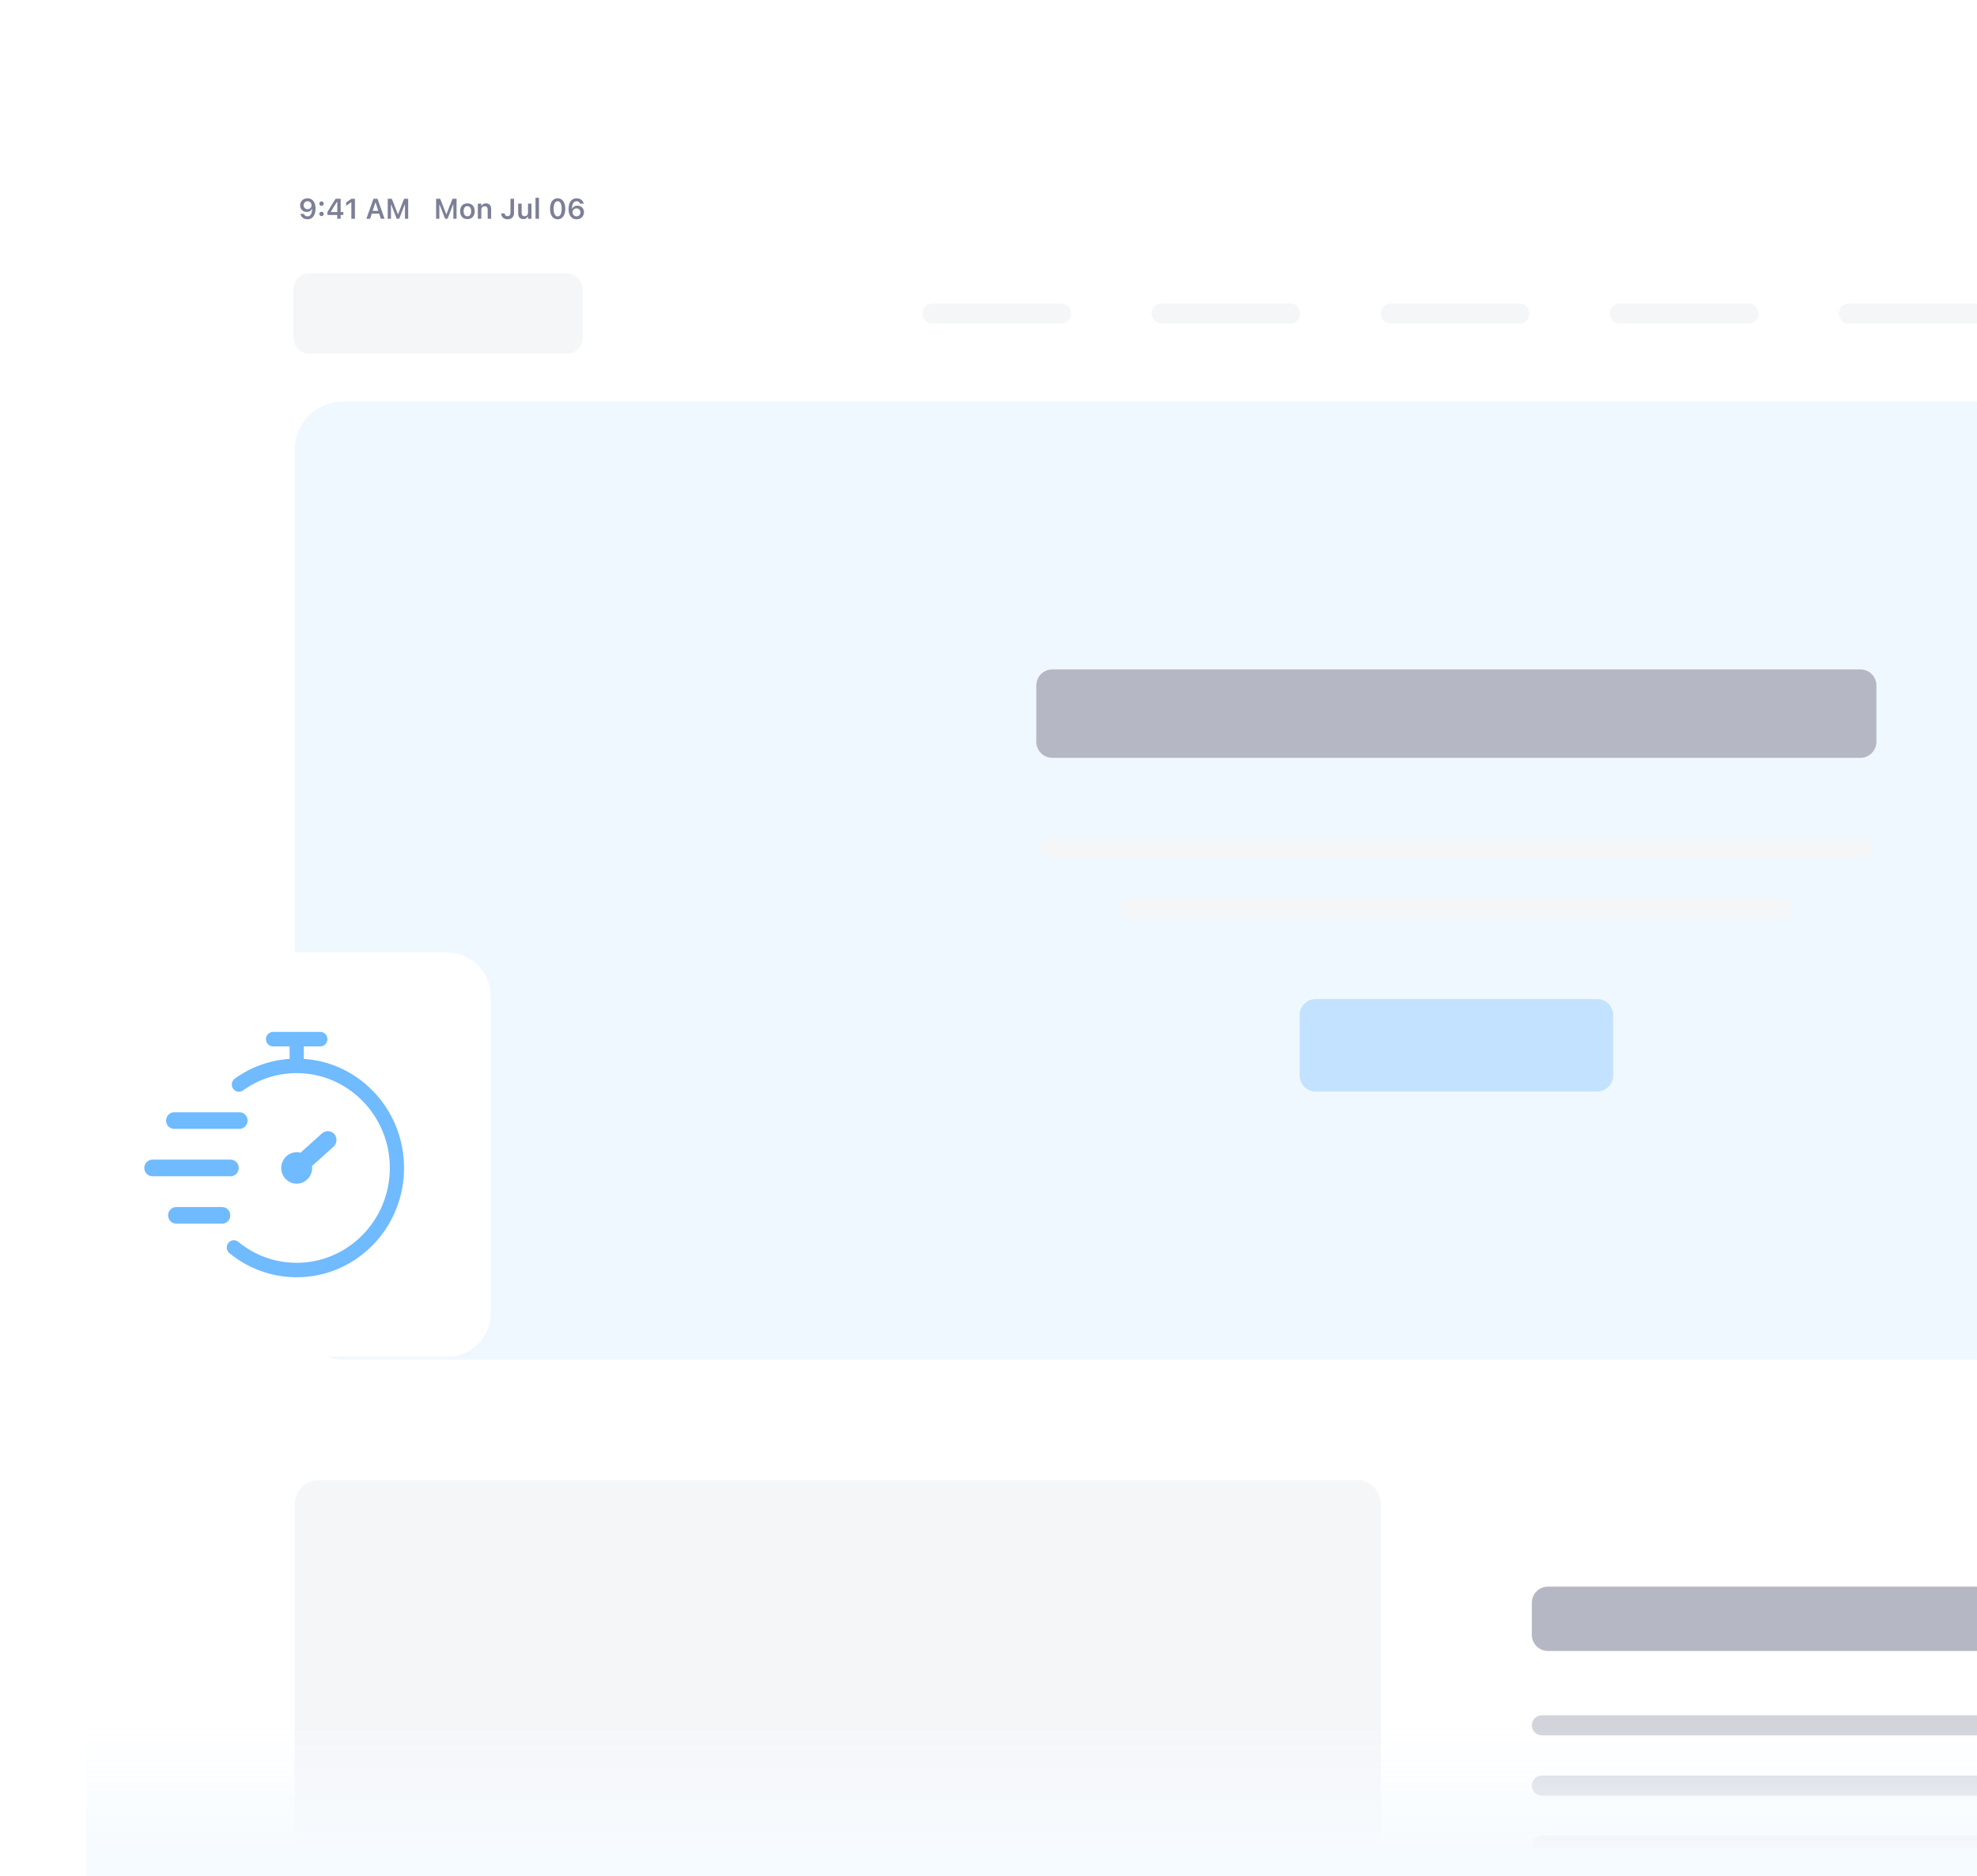 <svg width="274" height="260" viewBox="0 0 274 260" fill="none" xmlns="http://www.w3.org/2000/svg"><defs><symbol id="content" viewBox="0 0 274 260" preserveAspectRatio="xMidYMid meet"><g id="NoColourRemove" filter="url(#a)"><g clip-path="url(#b)"><rect x="35.094" y="20" width="333" height="307" rx="11.142" fill="white"/><path d="M42.625 26.365C42.024 26.365 41.595 26.776 41.595 27.339V27.343C41.595 27.869 41.968 28.256 42.5 28.256C42.88 28.256 43.122 28.063 43.224 27.844H43.262C43.262 27.865 43.26 27.886 43.26 27.907C43.239 28.437 43.053 28.867 42.613 28.867C42.369 28.867 42.198 28.74 42.125 28.547L42.12 28.527H41.632L41.636 28.548C41.724 28.973 42.104 29.274 42.613 29.274C43.31 29.274 43.731 28.721 43.731 27.788V27.784C43.731 26.786 43.216 26.365 42.625 26.365ZM42.623 27.876C42.308 27.876 42.079 27.646 42.079 27.325V27.321C42.079 27.012 42.323 26.768 42.628 26.768C42.936 26.768 43.176 27.016 43.176 27.333V27.337C43.176 27.65 42.936 27.876 42.623 27.876ZM44.563 27.41C44.74 27.41 44.868 27.275 44.868 27.106C44.868 26.936 44.74 26.803 44.563 26.803C44.388 26.803 44.258 26.936 44.258 27.106C44.258 27.275 44.388 27.41 44.563 27.41ZM44.563 28.834C44.74 28.834 44.868 28.702 44.868 28.531C44.868 28.36 44.74 28.228 44.563 28.228C44.388 28.228 44.258 28.36 44.258 28.531C44.258 28.702 44.388 28.834 44.563 28.834ZM46.739 29.205H47.214V28.673H47.586V28.264H47.214V26.434H46.513C46.137 27.006 45.743 27.644 45.384 28.268V28.673H46.739V29.205ZM45.845 28.276V28.247C46.114 27.776 46.434 27.264 46.718 26.83H46.747V28.276H45.845ZM48.695 29.205H49.191V26.434H48.697L47.973 26.943V27.41L48.663 26.922H48.695V29.205ZM50.777 29.205H51.295L51.526 28.489H52.551L52.783 29.205H53.302L52.319 26.434H51.76L50.777 29.205ZM52.023 26.949H52.056L52.428 28.107H51.65L52.023 26.949ZM53.739 29.205H54.186V27.235H54.218L54.987 29.205H55.325L56.093 27.235H56.127V29.205H56.573V26.434H56.004L55.173 28.566H55.14L54.307 26.434H53.739V29.205Z" fill="#7C7F97"/><path d="M60.443 29.205H60.891V27.235H60.923L61.691 29.205H62.029L62.797 27.235H62.832V29.205H63.277V26.434H62.709L61.878 28.566H61.845L61.012 26.434H60.443V29.205ZM64.778 29.247C65.406 29.247 65.788 28.836 65.788 28.157V28.153C65.788 27.477 65.404 27.066 64.778 27.066C64.154 27.066 63.768 27.479 63.768 28.153V28.157C63.768 28.836 64.148 29.247 64.778 29.247ZM64.778 28.86C64.446 28.86 64.256 28.6 64.256 28.159V28.155C64.256 27.713 64.446 27.452 64.778 27.452C65.108 27.452 65.298 27.713 65.298 28.155V28.159C65.298 28.6 65.11 28.86 64.778 28.86ZM66.229 29.205H66.707V27.982C66.707 27.667 66.883 27.467 67.168 27.467C67.458 27.467 67.59 27.633 67.59 27.959V29.205H68.068V27.848C68.068 27.348 67.813 27.066 67.344 27.066C67.041 27.066 66.839 27.202 66.74 27.427H66.707V27.106H66.229V29.205ZM70.342 29.274C70.91 29.274 71.242 28.944 71.242 28.383V26.434H70.747V28.379C70.747 28.679 70.605 28.84 70.338 28.84C70.092 28.84 69.962 28.681 69.948 28.468L69.946 28.454H69.462L69.464 28.475C69.483 28.95 69.804 29.274 70.342 29.274ZM72.532 29.247C72.835 29.247 73.048 29.111 73.146 28.886H73.179V29.205H73.657V27.106H73.179V28.329C73.179 28.644 73.014 28.844 72.704 28.844C72.416 28.844 72.296 28.679 72.296 28.355V27.106H71.817V28.464C71.817 28.963 72.059 29.247 72.532 29.247ZM74.22 29.205H74.698V26.294H74.22V29.205ZM77.287 29.274C77.945 29.274 78.345 28.715 78.345 27.821V27.817C78.345 26.922 77.945 26.365 77.287 26.365C76.628 26.365 76.233 26.922 76.233 27.817V27.821C76.233 28.715 76.628 29.274 77.287 29.274ZM77.287 28.873C76.934 28.873 76.732 28.477 76.732 27.821V27.817C76.732 27.16 76.934 26.768 77.287 26.768C77.64 26.768 77.846 27.16 77.846 27.817V27.821C77.846 28.477 77.64 28.873 77.287 28.873ZM79.905 29.274C80.506 29.274 80.934 28.863 80.934 28.301V28.297C80.934 27.771 80.562 27.383 80.03 27.383C79.65 27.383 79.408 27.577 79.306 27.796H79.268C79.268 27.775 79.269 27.753 79.269 27.732C79.291 27.202 79.477 26.772 79.917 26.772C80.16 26.772 80.331 26.899 80.404 27.093L80.412 27.112H80.898L80.894 27.091C80.806 26.667 80.425 26.365 79.917 26.365C79.22 26.365 78.799 26.918 78.799 27.851V27.855C78.799 28.854 79.314 29.274 79.905 29.274ZM79.354 28.306V28.303C79.354 27.99 79.594 27.763 79.907 27.763C80.222 27.763 80.45 27.994 80.45 28.314V28.318C80.45 28.627 80.208 28.871 79.901 28.871C79.594 28.871 79.354 28.623 79.354 28.306Z" fill="#7C7F97"/><path d="M78.547 36.759H42.892C41.662 36.759 40.664 37.757 40.664 38.987V45.672C40.664 46.903 41.662 47.901 42.892 47.901H78.547C79.778 47.901 80.776 46.903 80.776 45.672V38.987C80.776 37.757 79.778 36.759 78.547 36.759Z" fill="#F5F6F8"/><path d="M147.064 40.938H129.237C128.467 40.938 127.844 41.561 127.844 42.33C127.844 43.099 128.467 43.723 129.237 43.723H147.064C147.833 43.723 148.457 43.099 148.457 42.33C148.457 41.561 147.833 40.938 147.064 40.938Z" fill="#F5F6F8"/><path d="M178.822 40.938H160.994C160.225 40.938 159.602 41.561 159.602 42.33C159.602 43.099 160.225 43.723 160.994 43.723H178.822C179.591 43.723 180.215 43.099 180.215 42.33C180.215 41.561 179.591 40.938 178.822 40.938Z" fill="#F5F6F8"/><path d="M210.572 40.938H192.744C191.975 40.938 191.352 41.561 191.352 42.33C191.352 43.099 191.975 43.723 192.744 43.723H210.572C211.341 43.723 211.965 43.099 211.965 42.33C211.965 41.561 211.341 40.938 210.572 40.938Z" fill="#F5F6F8"/><path d="M242.33 40.938H224.502C223.733 40.938 223.109 41.561 223.109 42.33C223.109 43.099 223.733 43.723 224.502 43.723H242.33C243.099 43.723 243.722 43.099 243.722 42.33C243.722 41.561 243.099 40.938 242.33 40.938Z" fill="#F5F6F8"/><path d="M274.087 40.938H256.26C255.491 40.938 254.867 41.561 254.867 42.33C254.867 43.099 255.491 43.723 256.26 43.723H274.087C274.857 43.723 275.48 43.099 275.48 42.33C275.48 41.561 274.857 40.938 274.087 40.938Z" fill="#F5F6F8"/><path d="M40.844 61.203C40.844 57.511 43.837 54.518 47.529 54.518H356.158C359.851 54.518 362.844 57.511 362.844 61.203V180.594C362.844 184.286 359.851 187.28 356.158 187.28H47.529C43.837 187.28 40.844 184.286 40.844 180.594V61.203Z" fill="#F0F8FF"/><g style="mix-blend-mode:multiply"><path d="M257.832 91.65H145.853C144.623 91.65 143.625 92.648 143.625 93.879V101.678C143.625 102.909 144.623 103.907 145.853 103.907H257.832C259.063 103.907 260.06 102.909 260.06 101.678V93.879C260.06 92.648 259.063 91.65 257.832 91.65Z" fill="#B5B7C4"/></g><g style="mix-blend-mode:multiply"><path d="M258.108 115.049H145.572C144.803 115.049 144.18 115.672 144.18 116.442C144.18 117.211 144.803 117.834 145.572 117.834H258.108C258.877 117.834 259.501 117.211 259.501 116.442C259.501 115.672 258.877 115.049 258.108 115.049Z" fill="#F5F6F8"/></g><g style="mix-blend-mode:multiply"><path d="M246.972 123.405H156.721C155.952 123.405 155.328 124.029 155.328 124.798C155.328 125.567 155.952 126.191 156.721 126.191H246.972C247.741 126.191 248.365 125.567 248.365 124.798C248.365 124.029 247.741 123.405 246.972 123.405Z" fill="#F5F6F8"/></g><path d="M180.117 139.561C180.117 138.331 181.115 137.333 182.346 137.333H221.343C222.574 137.333 223.572 138.331 223.572 139.561V147.918C223.572 149.149 222.574 150.146 221.343 150.146H182.346C181.115 150.146 180.117 149.149 180.117 147.918V139.561Z" fill="#C2E2FF"/><path d="M40.844 207.336C40.844 205.49 42.34 203.993 44.186 203.993H188.041C189.887 203.993 191.384 205.49 191.384 207.336V284.217C191.384 286.063 189.887 287.559 188.041 287.559H44.186C42.34 287.559 40.844 286.063 40.844 284.217V207.336Z" fill="#F5F6F8"/><g style="mix-blend-mode:multiply"><path d="M304.227 218.757H214.533C213.302 218.757 212.305 219.755 212.305 220.985V225.442C212.305 226.673 213.302 227.671 214.533 227.671H304.227C305.458 227.671 306.456 226.673 306.456 225.442V220.985C306.456 219.755 305.458 218.757 304.227 218.757Z" fill="#B5B7C4"/></g><g style="mix-blend-mode:multiply"><path d="M326.233 236.584H213.697C212.928 236.584 212.305 237.208 212.305 237.977C212.305 238.746 212.928 239.37 213.697 239.37H326.233C327.002 239.37 327.626 238.746 327.626 237.977C327.626 237.208 327.002 236.584 326.233 236.584Z" fill="#D2D3DB"/></g><g style="mix-blend-mode:multiply"><path d="M303.949 244.94H213.697C212.928 244.94 212.305 245.564 212.305 246.333C212.305 247.102 212.928 247.726 213.697 247.726H303.949C304.718 247.726 305.342 247.102 305.342 246.333C305.342 245.564 304.718 244.94 303.949 244.94Z" fill="#D2D3DB"/></g><g style="mix-blend-mode:multiply"><path d="M317.876 253.297H213.697C212.928 253.297 212.305 253.92 212.305 254.69C212.305 255.459 212.928 256.082 213.697 256.082H317.876C318.646 256.082 319.269 255.459 319.269 254.69C319.269 253.92 318.646 253.297 317.876 253.297Z" fill="#D2D3DB"/></g></g></g><g filter="url(#c)"><path d="M12 136C12 132.686 14.686 130 18 130H62C65.314 130 68 132.686 68 136V180C68 183.314 65.314 186 62 186H18C14.686 186 12 183.314 12 180V136Z" fill="white"/><g clip-path="url(#d)"><path d="M24.149 154.439H33.181C33.806 154.439 34.315 153.921 34.315 153.285C34.315 152.649 33.806 152.131 33.181 152.131H24.149C23.524 152.131 23.016 152.649 23.016 153.285C23.016 153.921 23.524 154.439 24.149 154.439Z" fill="#70BAFF"/><path d="M33.086 159.852C33.086 159.216 32.577 158.698 31.952 158.698H21.134C20.509 158.698 20 159.216 20 159.852C20 160.488 20.509 161.006 21.134 161.006H31.952C32.577 161.006 33.086 160.488 33.086 159.852H33.086Z" fill="#70BAFF"/><path d="M31.916 166.42C31.916 165.783 31.408 165.266 30.782 165.266H24.431C23.805 165.266 23.297 165.783 23.297 166.42C23.297 167.056 23.805 167.574 24.431 167.574H30.782C31.408 167.574 31.916 167.056 31.916 166.42Z" fill="#70BAFF"/><path d="M54.829 153.956C54.08 152.152 53.007 150.532 51.641 149.141C50.275 147.751 48.684 146.658 46.912 145.895C45.378 145.235 43.765 144.847 42.104 144.737V143.005H44.395C44.938 143.005 45.38 142.555 45.38 142.002C45.38 141.45 44.938 141 44.395 141H37.843C37.3 141 36.858 141.45 36.858 142.003C36.858 142.555 37.3 143.005 37.843 143.005H40.135V144.737C37.399 144.919 34.793 145.855 32.544 147.472C32.1 147.791 31.994 148.418 32.307 148.869C32.459 149.088 32.685 149.234 32.945 149.279C33.204 149.324 33.465 149.264 33.68 149.11C35.863 147.54 38.436 146.71 41.119 146.71C48.238 146.71 54.029 152.606 54.029 159.853C54.029 167.099 48.238 172.995 41.119 172.995C38.139 172.995 35.34 171.991 33.024 170.091C32.601 169.745 31.98 169.812 31.64 170.243C31.299 170.673 31.366 171.305 31.788 171.652C33.082 172.714 34.529 173.541 36.086 174.111C37.698 174.701 39.391 175 41.119 175C43.127 175 45.076 174.599 46.911 173.809C48.683 173.046 50.274 171.954 51.641 170.564C53.007 169.173 54.08 167.553 54.829 165.749C55.605 163.881 55.999 161.897 55.999 159.853C55.999 157.808 55.605 155.824 54.829 153.956L54.829 153.956Z" fill="#70BAFF"/><path d="M46.335 155.165C45.894 154.657 45.129 154.609 44.629 155.057L41.647 157.738C41.478 157.694 41.301 157.671 41.119 157.671C39.938 157.671 38.977 158.65 38.977 159.852C38.977 161.055 39.938 162.034 41.119 162.034C42.301 162.034 43.262 161.055 43.262 159.852C43.262 159.761 43.256 159.671 43.245 159.582L46.228 156.901C46.728 156.452 46.775 155.674 46.334 155.165H46.335Z" fill="#70BAFF"/></g></g><rect width="295.949" height="21.266" transform="translate(12 239)" fill="url(#e)"/><defs><filter id="a" x="31.751" y="17.772" width="339.685" height="313.685" filterUnits="userSpaceOnUse" color-interpolation-filters="sRGB"><feFlood flood-opacity="0" result="BackgroundImageFix"/><feColorMatrix in="SourceAlpha" type="matrix" values="0 0 0 0 0 0 0 0 0 0 0 0 0 0 0 0 0 0 127 0" result="hardAlpha"/><feOffset dy="1.114"/><feGaussianBlur stdDeviation="1.671"/><feColorMatrix type="matrix" values="0 0 0 0 0 0 0 0 0 0 0 0 0 0 0 0 0 0 0.15 0"/><feBlend mode="normal" in2="BackgroundImageFix" result="effect1_dropShadow_11368_9397"/><feBlend mode="normal" in="SourceGraphic" in2="effect1_dropShadow_11368_9397" result="shape"/></filter><filter id="c" x="0" y="120" width="80" height="80" filterUnits="userSpaceOnUse" color-interpolation-filters="sRGB"><feFlood flood-opacity="0" result="BackgroundImageFix"/><feColorMatrix in="SourceAlpha" type="matrix" values="0 0 0 0 0 0 0 0 0 0 0 0 0 0 0 0 0 0 127 0" result="hardAlpha"/><feOffset dy="2"/><feGaussianBlur stdDeviation="6"/><feColorMatrix type="matrix" values="0 0 0 0 0 0 0 0 0 0 0 0 0 0 0 0 0 0 0.08 0"/><feBlend mode="normal" in2="BackgroundImageFix" result="effect1_dropShadow_11368_9397"/><feBlend mode="normal" in="SourceGraphic" in2="effect1_dropShadow_11368_9397" result="shape"/></filter><linearGradient id="e" x1="147.975" y1="21.266" x2="147.975" y2="0" gradientUnits="userSpaceOnUse"><stop offset="0.165" stop-color="#F6FBFF"/><stop offset="1" stop-color="#F6FBFF" stop-opacity="0"/></linearGradient><clipPath id="b"><rect x="35.094" y="20" width="333" height="307" rx="11.142" fill="white"/></clipPath><clipPath id="d"><rect width="36" height="34" fill="white" transform="translate(20 141)"/></clipPath></defs></symbol></defs><use href="#content"/></svg>
